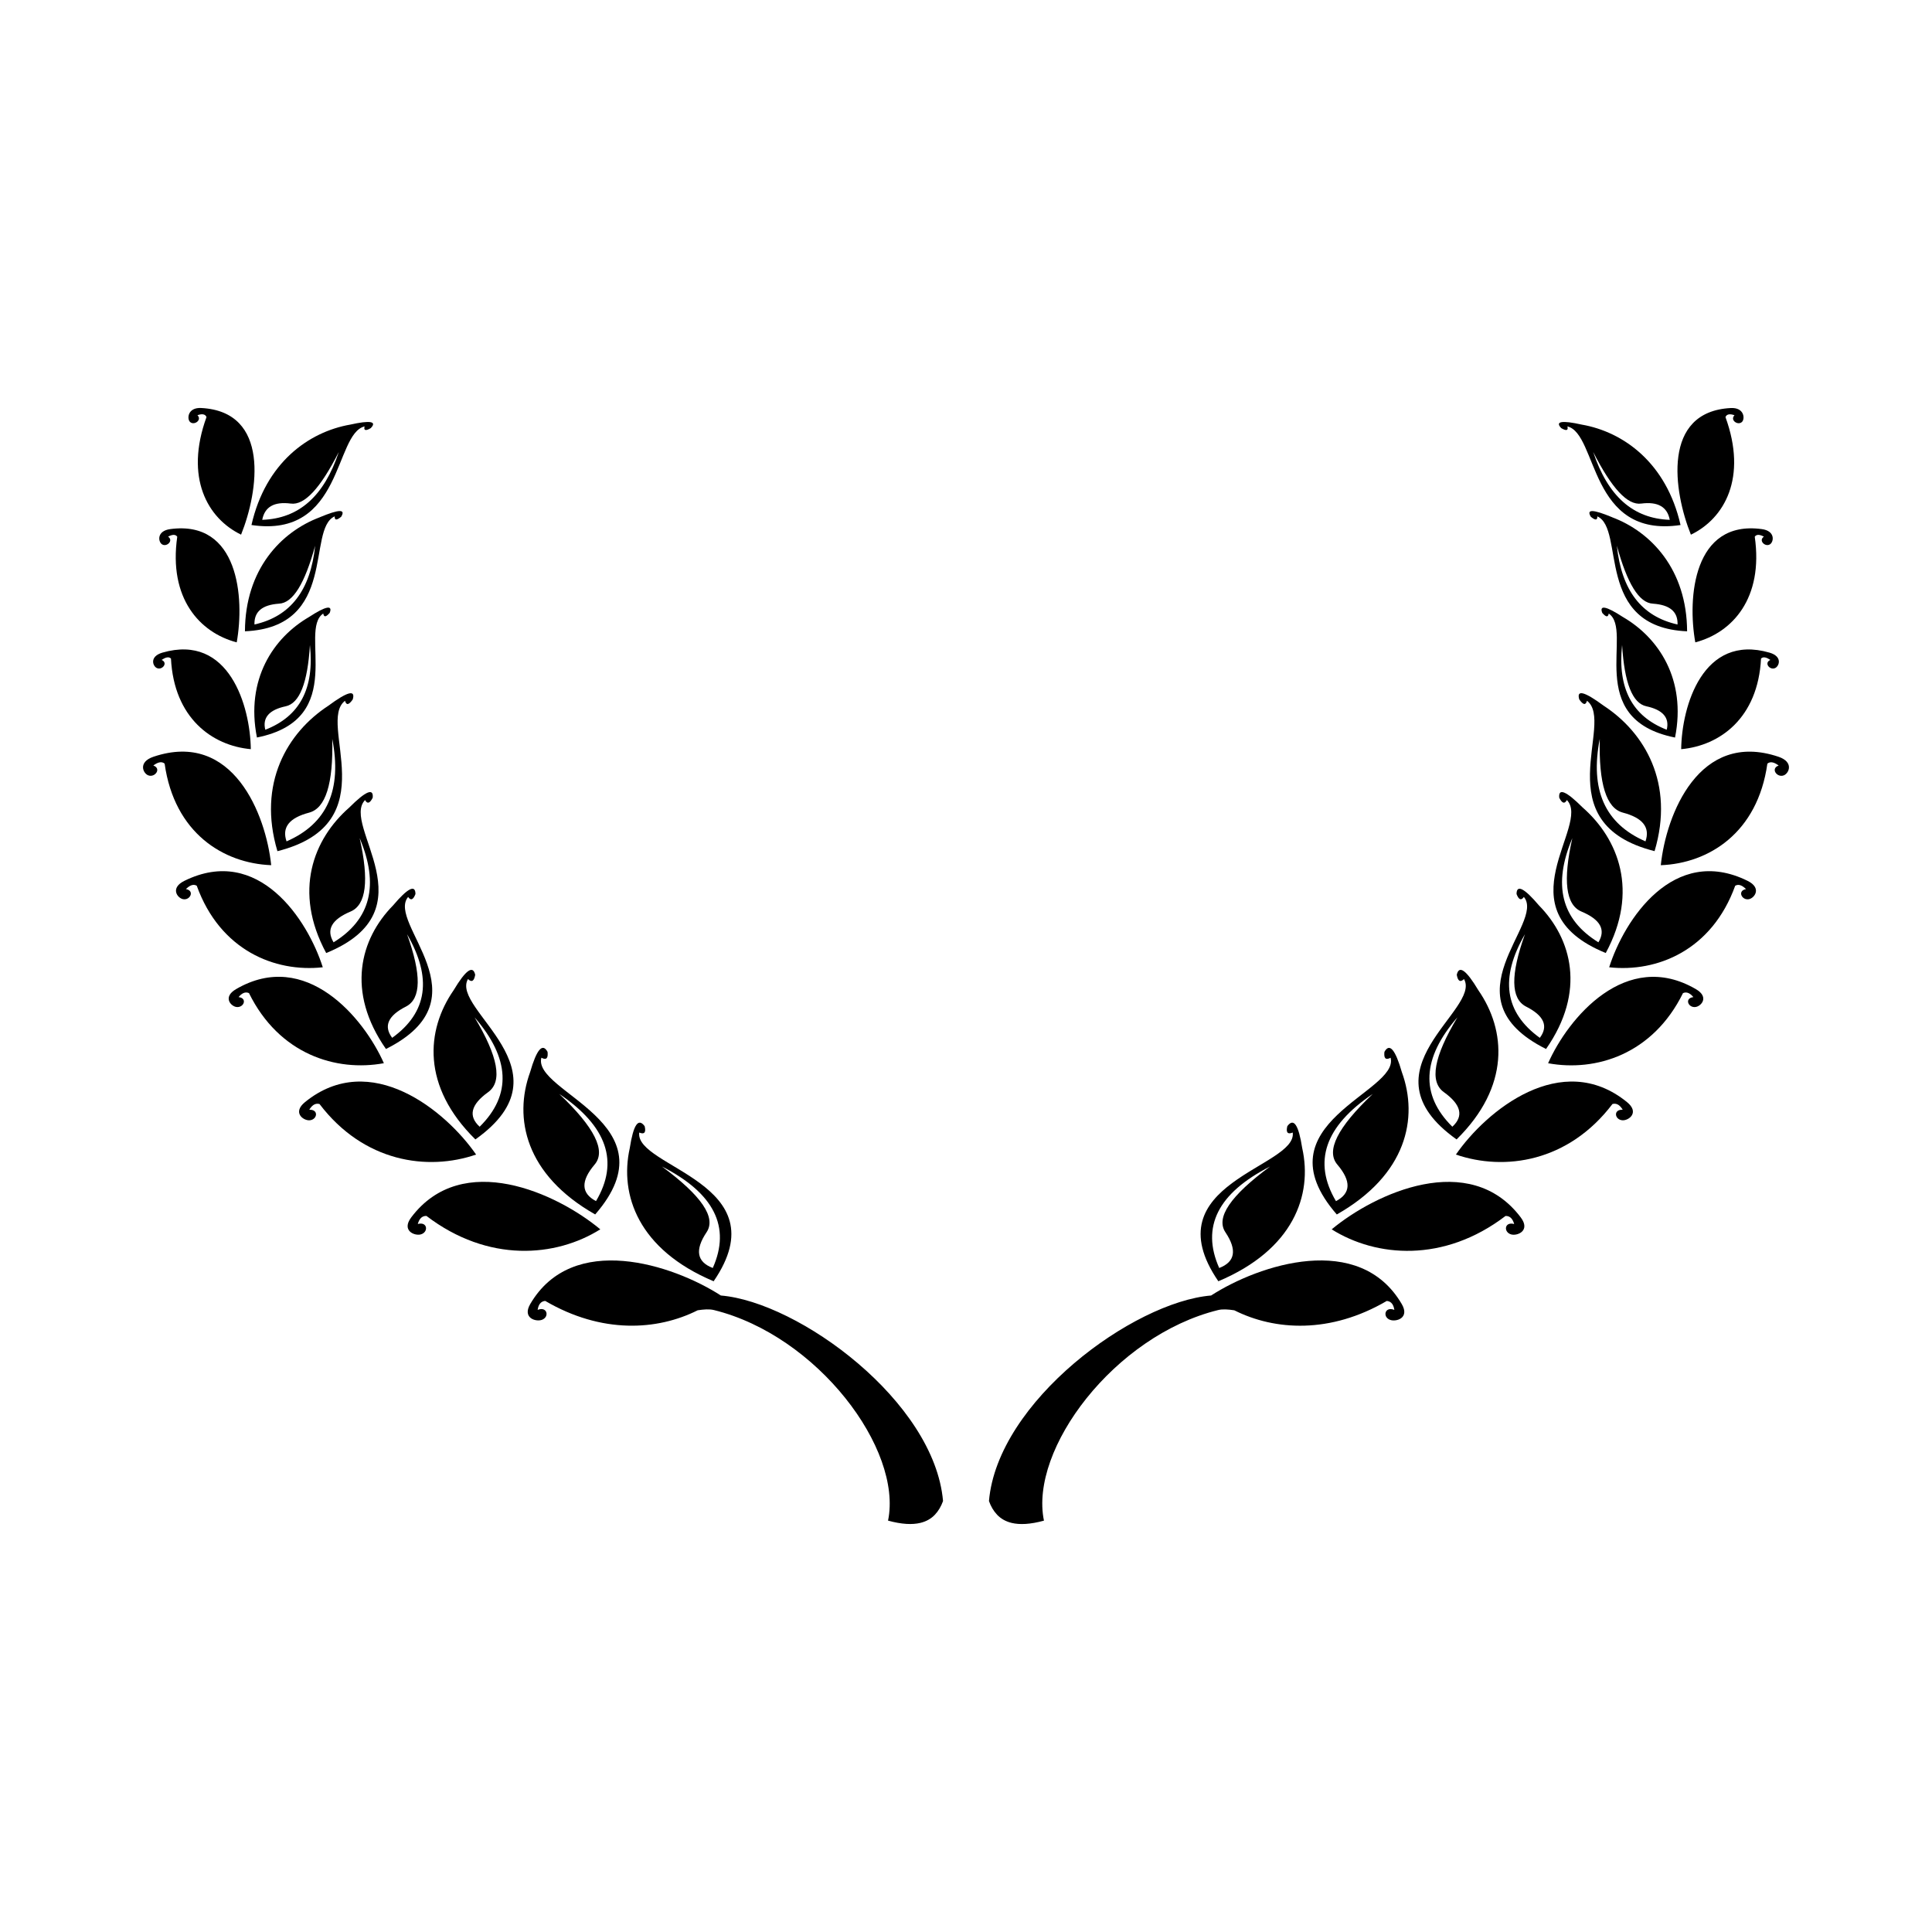 <?xml version="1.0" encoding="UTF-8"?>
<!-- Uploaded to: ICON Repo, www.svgrepo.com, Generator: ICON Repo Mixer Tools -->
<svg fill="#000000" width="800px" height="800px" version="1.1" viewBox="144 144 512 512" xmlns="http://www.w3.org/2000/svg">
 <g>
  <path d="m559.38 257c8.098 1.977 5.688 29.773 29.98 26.137-3.734-16.473-15.125-24.68-26.164-26.609-5.344-1.195-7.16-0.848-5.445 0.938 1.355 0.789 1.914 0.629 1.629-0.465zm19.582 20.449c4.398-0.559 6.887 0.875 7.543 4.312-9.785-0.336-16.426-6.332-20.293-17.984 4.891 9.629 9.102 14.191 12.75 13.672z"/>
  <path d="m607.12 377.43c-19.617-9.68-32.688 10.348-36.672 22.91 12.707 1.391 27.215-4.481 33.398-21.609 1.004-0.59 2.016 0.055 2.867 0.887-2.394 0.434-1.098 3.062 0.789 2.672 1.484-0.316 3.457-2.969-0.383-4.859z"/>
  <path d="m569.54 396.56c8.832-16.328 3.426-30.203-6.121-38.566-4.387-4.383-6.469-5.223-6.203-2.59 0.762 1.527 1.449 1.707 2.019 0.613 6.527 6.664-17.715 29.094 10.305 40.543zm-8.859-30.441c-2.523 11.219-1.758 17.707 2.43 19.457 5.004 2.109 6.504 4.812 4.484 8.148-9.859-6.082-12.141-15.223-6.914-27.605z"/>
  <path d="m593.44 406.14c-18.52-10.812-33.875 7.648-39.176 19.629 12.629 2.324 27.738-2.332 35.746-18.582 1.102-0.5 2.055 0.203 2.754 1.062-2.41 0.258-1.41 2.867 0.559 2.621 1.473-0.18 3.738-2.617 0.117-4.731z"/>
  <path d="m515.51 428.14c-1.738-6.031-3.281-7.828-4.625-5.379-0.191 1.719 0.332 2.254 1.637 1.547 2.434 9.168-35.309 17.367-14.258 41.539 18.559-10.531 21.66-25.566 17.246-37.707zm-7.719 5.769c-9.371 8.883-12.484 15.113-9.359 18.742 3.699 4.367 3.57 7.594-0.387 9.664-6.168-10.41-2.957-19.836 9.746-28.406z"/>
  <path d="m582.48 369.56c5.344-17.941-2.59-31.402-13.469-38.527-5.129-3.785-7.269-4.336-6.492-1.688 1.039 1.5 1.703 1.605 2.051 0.363 7.609 5.824-11.477 32.453 17.91 39.852zm-14.527-29.754c-0.281 11.926 1.742 18.391 6.133 19.547 5.234 1.371 7.269 3.894 5.984 7.617-10.797-4.703-14.734-13.691-12.117-27.164z"/>
  <path d="m615.32 344.55c-21.07-7.094-29.805 15.359-31.191 28.738 12.656-0.488 25.66-8.516 28.242-26.914 0.887-0.75 2.012-0.227 2.996 0.5-2.246 0.789-0.441 3.289 1.34 2.609 1.406-0.535 2.75-3.539-1.387-4.934z"/>
  <path d="m464.96 487.32c-20.645 1.727-56.594 28.059-58.875 54.469 0.492 1.391 1.203 2.625 2.16 3.637 0.977 1.027 2.254 1.777 3.844 2.16 2.152 0.52 4.953 0.395 8.57-0.598-3.926-18.934 18.695-49.039 46.16-55.809 1.195-0.297 2.676-0.18 4.289 0.066 10.762 5.406 25.457 6.266 40.406-2.484 1.359 0.125 1.828 1.219 2 2.379-2.519-1.02-3.199 1.855-1.145 2.629 1.598 0.605 5.297-0.441 3.113-4.176-11.215-19.203-37.754-10.508-50.523-2.273z"/>
  <path d="m489.1 448.26c-0.961-6.16-2.242-8.105-3.945-5.82-0.414 1.688 0.086 2.254 1.43 1.691 1.258 9.27-37.562 13.359-19.711 39.414 19.93-8.387 25-22.855 22.227-35.285zm-8.516 4.879c-10.504 7.738-14.461 13.539-11.824 17.441 3.133 4.691 2.559 7.84-1.656 9.453-4.852-10.875-0.352-19.852 13.48-26.895z"/>
  <path d="m553.72 421.99c10.637-15.242 6.828-29.172-1.879-38.043-3.894-4.606-5.93-5.621-5.941-3.019 0.594 1.543 1.238 1.793 1.941 0.766 5.848 6.996-21.184 26.781 5.879 40.297zm-5.336-11.258c4.797 2.418 6.019 5.203 3.684 8.305-9.359-6.746-10.645-15.863-3.941-27.457-3.859 10.727-3.766 17.047 0.258 19.152z"/>
  <path d="m589.53 342.54c10.281-0.934 20.363-8.273 21.16-24.016 0.648-0.629 1.582-0.23 2.481 0.367-1.789 0.762-0.16 2.805 1.258 2.152 1.094-0.504 2.031-3.074-1.496-4.09-17.664-5.102-23.25 14.203-23.402 25.586z"/>
  <path d="m601.27 254.54c0.336-0.918 1.371-0.867 2.394-0.492-1.309 1.309 0.984 2.84 2.016 1.727 0.785-0.848 0.57-3.828-3.019-3.641-18.309 0.957-15.184 22.059-10.555 33.562 8.938-4.328 14.988-15.121 9.164-31.156z"/>
  <path d="m574.11 307.53c-4.504-2.938-6.324-3.254-5.492-1.102 0.996 1.129 1.523 1.219 1.715 0.172 6.746 4.527-6.953 27.941 17.566 32.859 3.066-15.41-4.34-26.445-13.789-31.93zm11.59 29.855c-9.148-3.547-13.062-10.953-11.828-22.461 0.605 10.066 2.746 15.461 6.418 16.246 4.383 0.938 6.195 3.035 5.41 6.215z"/>
  <path d="m530.01 445.96c14.305-14.07 13.082-28.98 5.769-39.535-3.211-5.371-5.129-6.727-5.719-4.098 0.297 1.719 0.938 2.074 1.914 1.133 4.715 8.137-27.832 24.121-1.965 42.5zm-3.379-12.535c4.59 3.289 5.332 6.359 2.254 9.168-8.539-8.445-8.062-18.137 1.344-28.988-6.258 10.441-7.453 17.035-3.598 19.82z"/>
  <path d="m571.21 281.07-0.016-0.016c-5.047-2.09-6.852-2.176-5.606-0.102 1.219 0.996 1.762 0.941 1.715-0.109 7.527 3.352-0.961 29.387 23.797 30.461-0.066-16.355-9.52-26.355-19.891-30.234zm1.27 7.551c2.75 10.016 5.875 15.195 9.598 15.359 4.438 0.316 6.602 2.117 6.488 5.516-9.566-2.137-14.84-9.059-16.086-20.875z"/>
  <path d="m593.27 314.23c9.82-2.574 18.098-11.672 15.758-27.992 0.5-0.77 1.496-0.527 2.422-0.02-1.543 1.043 0.406 2.875 1.652 2.004 1.004-0.699 1.379-3.523-2.203-4.004-18.168-2.469-19.746 18.23-17.629 30.012z"/>
  <path d="m529.83 449.97c12.863 4.422 29.781 2.031 41.492-13.402 1.281-0.332 2.106 0.527 2.711 1.523-2.629-0.117-2.106 2.746 0.016 2.797 1.641 0.039 4.5-2.086 1.102-4.836-17.332-14.066-37.301 2.305-45.32 13.918z"/>
  <path d="m496.91 469.79c11.77 7.379 29.684 8.953 46.074-3.551 1.359-0.039 1.969 1.02 2.289 2.141-2.625-0.719-2.891 2.207-0.75 2.766 1.621 0.422 5.144-1.004 2.492-4.519-13.547-17.969-38.613-6.402-50.105 3.164z"/>
  <path d="m240.62 257c-0.289 1.098 0.273 1.254 1.629 0.465 1.715-1.785-0.102-2.133-5.445-0.938-11.039 1.93-22.43 10.137-26.164 26.609 24.293 3.633 21.891-24.16 29.98-26.137zm-19.582 20.449c3.648 0.52 7.863-4.047 12.75-13.672-3.871 11.652-10.516 17.645-20.293 17.984 0.656-3.438 3.144-4.871 7.543-4.312z"/>
  <path d="m229.54 400.34c-3.984-12.559-17.051-32.59-36.672-22.91-3.84 1.895-1.867 4.543-0.383 4.856 1.891 0.398 3.188-2.238 0.789-2.672 0.852-0.832 1.863-1.477 2.867-0.887 6.184 17.133 20.695 23.004 33.398 21.613z"/>
  <path d="m240.75 356.02c0.57 1.094 1.258 0.91 2.019-0.613 0.266-2.637-1.812-1.797-6.203 2.59-9.547 8.359-14.949 22.238-6.121 38.566 28.027-11.453 3.785-33.883 10.305-40.543zm-8.348 37.703c-2.019-3.336-0.52-6.035 4.484-8.148 4.18-1.75 4.953-8.238 2.43-19.457 5.223 12.383 2.941 21.523-6.914 27.605z"/>
  <path d="m245.73 425.76c-5.297-11.98-20.656-30.441-39.176-19.629-3.621 2.117-1.355 4.555 0.117 4.734 1.965 0.246 2.961-2.363 0.559-2.621 0.699-0.863 1.652-1.562 2.754-1.062 8.008 16.246 23.121 20.902 35.746 18.578z"/>
  <path d="m301.73 465.84c21.043-24.172-16.695-32.363-14.258-41.539 1.305 0.707 1.828 0.172 1.637-1.547-1.34-2.449-2.887-0.656-4.625 5.379-4.41 12.145-1.312 27.18 17.246 37.707zm0.219-3.535c-3.961-2.07-4.082-5.297-0.387-9.664 3.129-3.629 0.012-9.859-9.359-18.742 12.703 8.578 15.918 18.004 9.746 28.406z"/>
  <path d="m235.43 329.72c0.348 1.238 1.012 1.133 2.051-0.363 0.777-2.648-1.367-2.098-6.492 1.688-10.879 7.125-18.812 20.582-13.469 38.527 29.387-7.406 10.297-34.035 17.91-39.852zm-9.512 29.637c4.387-1.16 6.414-7.621 6.133-19.547 2.621 13.473-1.32 22.461-12.113 27.164-1.297-3.723 0.742-6.246 5.981-7.617z"/>
  <path d="m215.87 373.28c-1.387-13.371-10.121-35.832-31.191-28.738-4.141 1.395-2.793 4.398-1.387 4.934 1.785 0.68 3.586-1.82 1.34-2.609 0.984-0.73 2.109-1.254 2.996-0.5 2.582 18.406 15.586 26.426 28.242 26.914z"/>
  <path d="m335.03 487.32c-12.773-8.23-39.309-16.922-50.512 2.266-2.176 3.734 1.523 4.777 3.113 4.176 2.055-0.777 1.375-3.648-1.145-2.629 0.168-1.152 0.641-2.254 2-2.379 14.949 8.75 29.645 7.891 40.406 2.484 1.613-0.242 3.094-0.359 4.289-0.066 27.457 6.769 50.082 36.879 46.16 55.809 3.617 0.992 6.418 1.117 8.57 0.598 1.594-0.383 2.867-1.133 3.844-2.16 0.957-1.012 1.668-2.242 2.16-3.637-2.293-26.406-38.238-52.734-58.887-54.461z"/>
  <path d="m333.12 483.55c17.855-26.051-20.969-30.145-19.711-39.414 1.344 0.559 1.844-0.004 1.43-1.691-1.703-2.289-2.984-0.344-3.945 5.82-2.766 12.426 2.301 26.895 22.227 35.285zm-0.227-3.523c-4.223-1.605-4.793-4.762-1.656-9.453 2.637-3.906-1.32-9.703-11.824-17.441 13.832 7.051 18.332 16.027 13.48 26.895z"/>
  <path d="m246.28 421.99c27.059-13.512 0.031-33.301 5.879-40.293 0.699 1.031 1.344 0.777 1.941-0.766-0.012-2.606-2.039-1.586-5.941 3.019-8.707 8.871-12.516 22.797-1.879 38.039zm5.336-11.258c4.019-2.106 4.117-8.422 0.258-19.156 6.707 11.586 5.422 20.711-3.941 27.457-2.344-3.094-1.113-5.883 3.684-8.301z"/>
  <path d="m185.57 321.04c1.426 0.656 3.055-1.391 1.258-2.152 0.898-0.594 1.828-0.996 2.481-0.367 0.797 15.742 10.883 23.086 21.16 24.016-0.152-11.383-5.738-30.688-23.406-25.59-3.523 1.02-2.586 3.59-1.492 4.094z"/>
  <path d="m196.33 254.04c1.023-0.379 2.051-0.422 2.394 0.492-5.82 16.035 0.23 26.828 9.164 31.156 4.629-11.508 7.754-32.605-10.555-33.562-3.586-0.188-3.805 2.797-3.019 3.641 1.035 1.117 3.328-0.414 2.016-1.727z"/>
  <path d="m229.66 306.59c0.191 1.047 0.719 0.957 1.715-0.172 0.836-2.152-0.984-1.828-5.492 1.102-9.445 5.492-16.852 16.52-13.793 31.926 24.527-4.914 10.828-28.328 17.57-32.855zm-9.945 24.586c3.672-0.785 5.812-6.184 6.418-16.246 1.23 11.508-2.68 18.914-11.828 22.461-0.793-3.188 1.02-5.285 5.41-6.215z"/>
  <path d="m268.02 403.46c0.977 0.941 1.617 0.586 1.914-1.133-0.594-2.629-2.508-1.273-5.719 4.098-7.316 10.555-8.535 25.461 5.769 39.535 25.867-18.383-6.68-34.367-1.965-42.5zm1.75 10.148c9.406 10.852 9.883 20.547 1.344 28.988-3.082-2.812-2.344-5.879 2.254-9.168 3.852-2.793 2.66-9.387-3.598-19.82z"/>
  <path d="m232.7 280.84c-0.055 1.055 0.492 1.109 1.715 0.109 1.246-2.074-0.559-1.996-5.606 0.102l-0.016 0.016c-10.367 3.879-19.824 13.879-19.879 30.234 24.75-1.074 16.262-27.113 23.785-30.461zm-21.266 28.656c-0.109-3.402 2.051-5.203 6.488-5.516 3.723-0.168 6.848-5.344 9.598-15.359-1.246 11.812-6.519 18.734-16.086 20.875z"/>
  <path d="m188.55 286.22c0.922-0.504 1.926-0.75 2.422 0.02-2.344 16.32 5.941 25.414 15.758 27.992 2.117-11.777 0.539-32.48-17.633-30.012-3.582 0.488-3.199 3.305-2.203 4.004 1.246 0.879 3.195-0.961 1.656-2.004z"/>
  <path d="m270.17 449.97c-8.02-11.613-27.992-27.98-45.324-13.914-3.391 2.75-0.539 4.875 1.102 4.836 2.121-0.051 2.648-2.91 0.016-2.797 0.605-0.992 1.426-1.855 2.711-1.523 11.715 15.422 28.633 17.82 41.496 13.398z"/>
  <path d="m252.98 466.62c-2.648 3.516 0.871 4.941 2.492 4.519 2.141-0.555 1.875-3.488-0.75-2.766 0.316-1.125 0.926-2.18 2.289-2.141 16.391 12.504 34.305 10.934 46.074 3.551-11.492-9.566-36.559-21.133-50.105-3.164z"/>
 </g>
</svg>